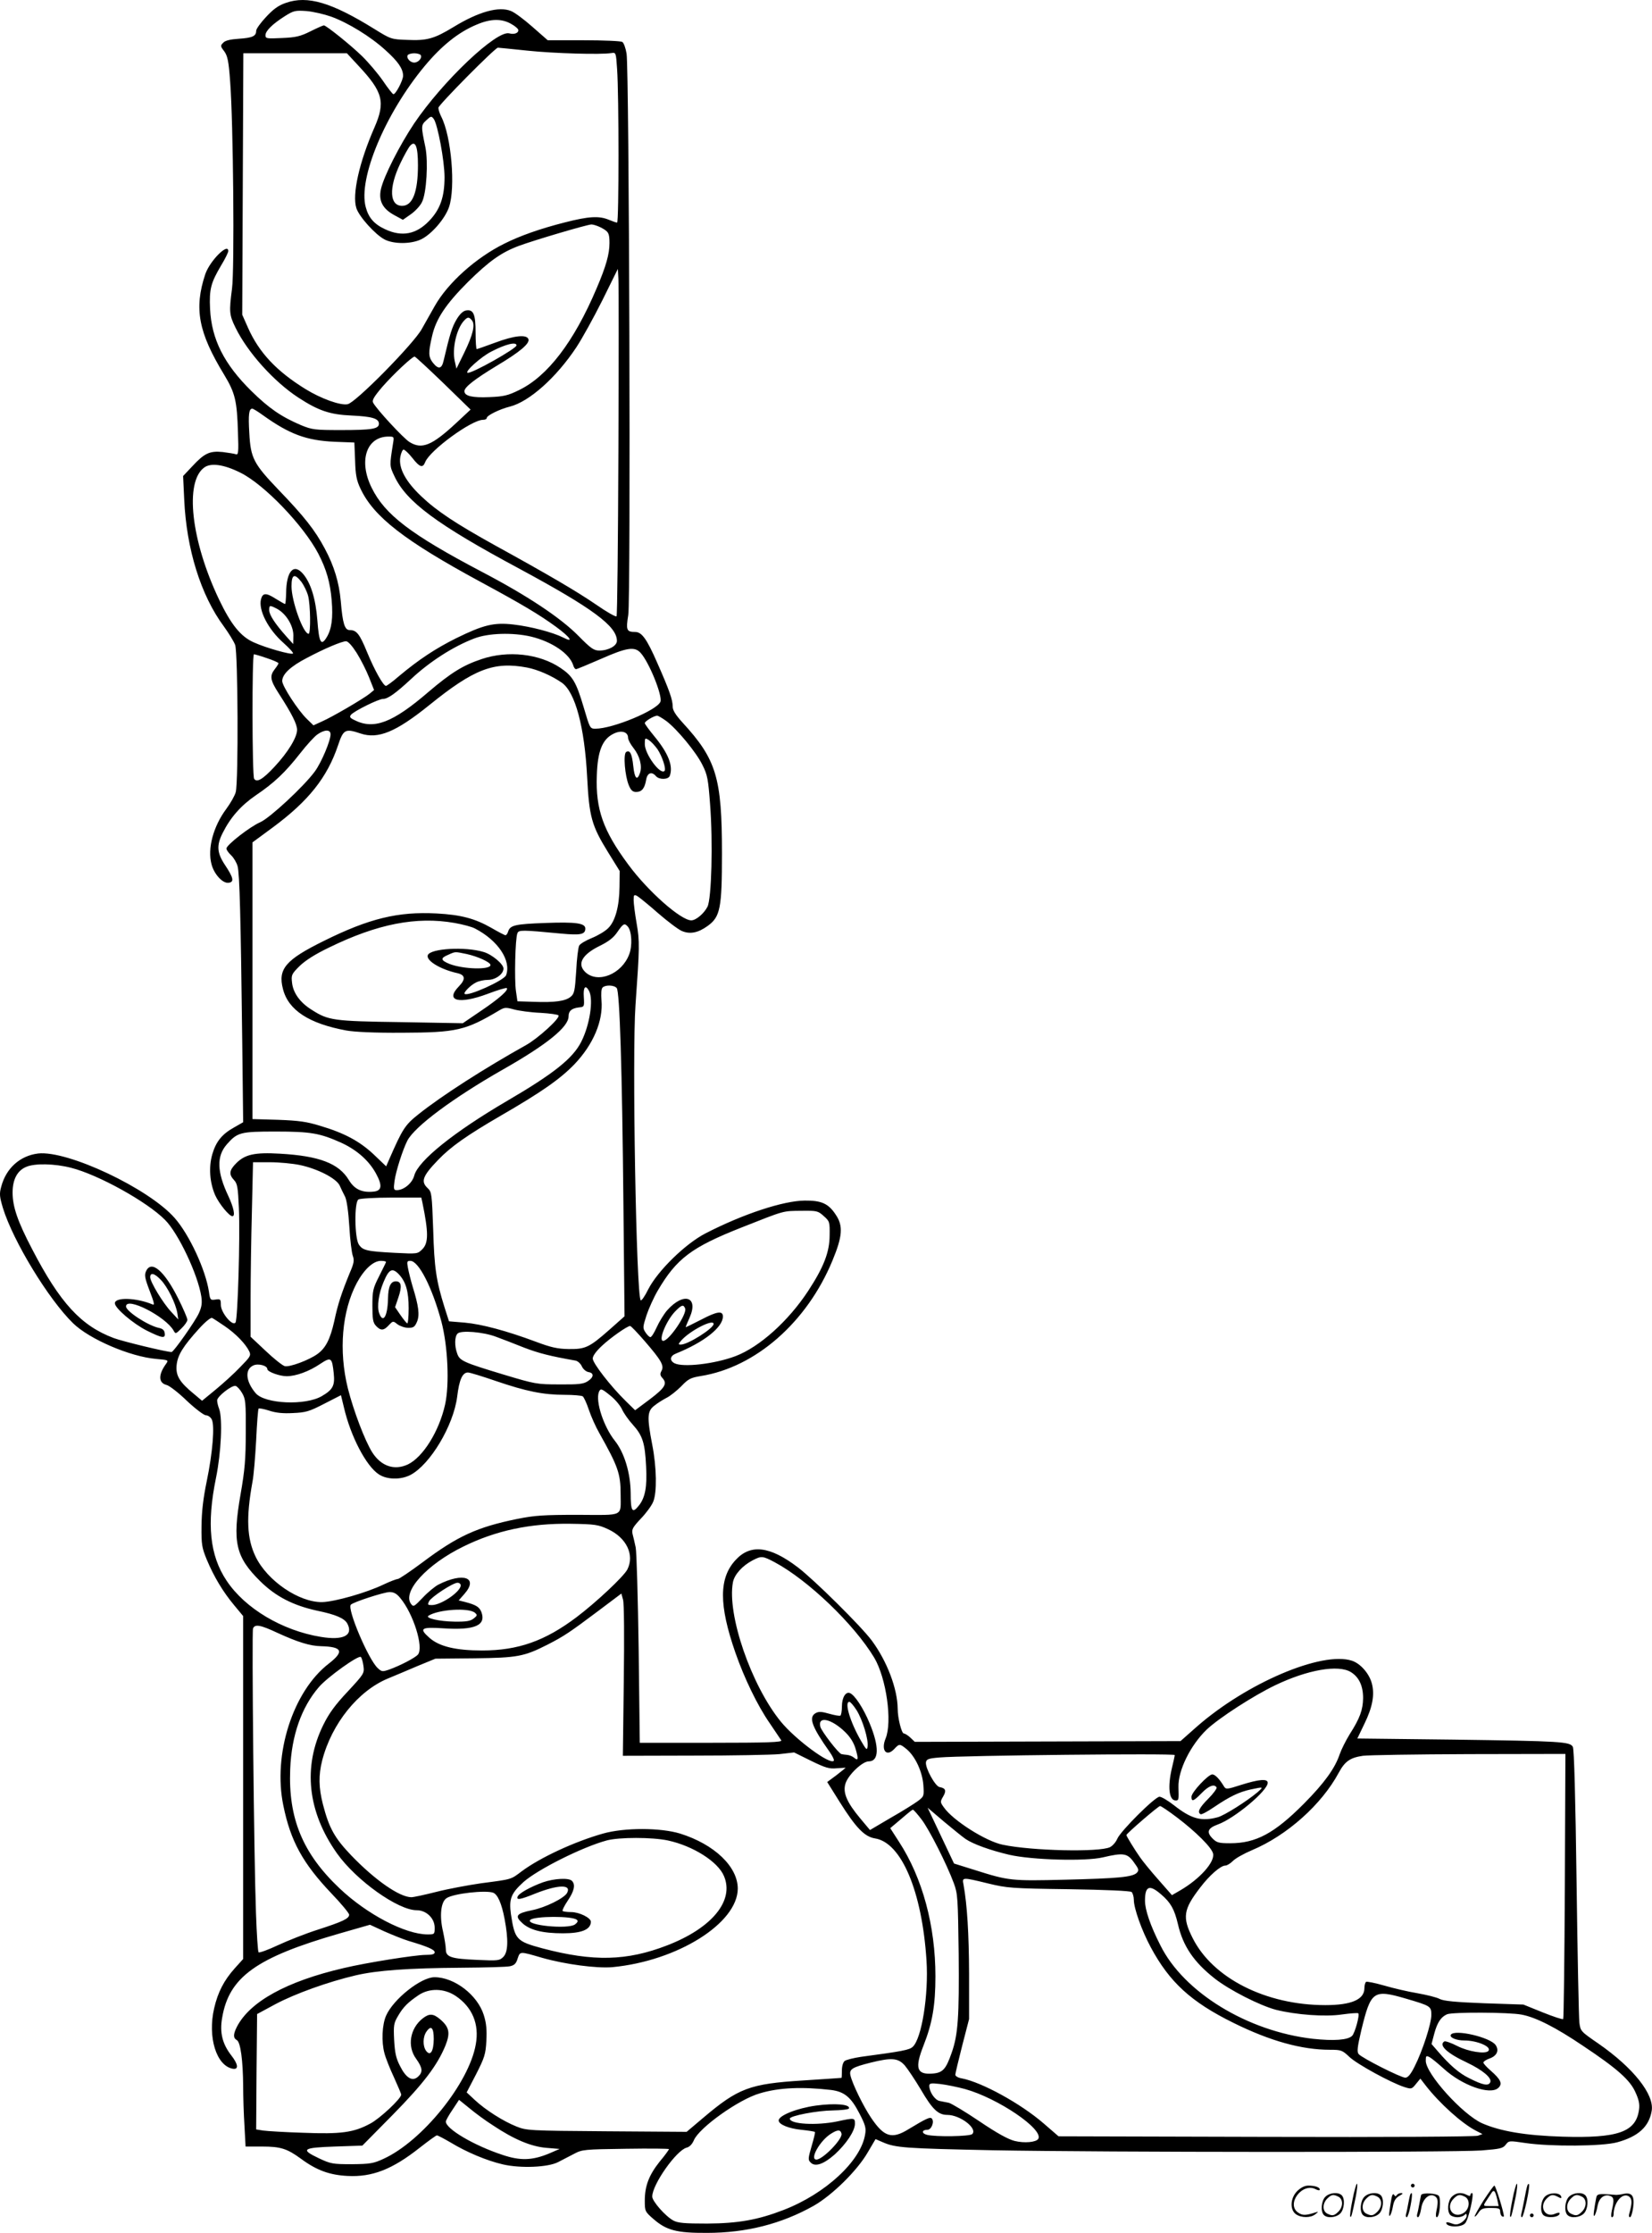 <svg version="1.0" xmlns="http://www.w3.org/2000/svg"
  viewBox="0 0 888.438 1200.071"
 preserveAspectRatio="xMidYMid meet">
<g transform="translate(-0.226,1200.633) scale(0.1,-0.1)"
fill="#000000" stroke="none">
<path d="M1540 11991 c-41 -14 -68 -34 -107 -76 -29 -31 -53 -64 -53 -74 0
-29 -20 -38 -93 -43 -45 -3 -73 -9 -84 -21 -16 -16 -16 -19 5 -46 18 -25 24
-52 32 -163 17 -222 24 -1009 10 -1113 -16 -124 -15 -141 19 -210 65 -133 207
-290 337 -375 109 -71 170 -92 289 -97 108 -5 145 -16 145 -44 0 -28 -38 -34
-205 -34 -140 0 -154 2 -213 26 -108 46 -173 91 -268 184 -147 145 -214 278
-222 441 -5 106 4 140 59 233 22 36 39 71 39 78 0 47 -100 -53 -124 -125 -61
-184 -37 -312 102 -540 59 -98 69 -139 74 -310 4 -105 2 -122 -11 -117 -8 3
-40 8 -71 12 -70 7 -98 -6 -164 -77 l-49 -52 6 -127 c12 -265 89 -514 213
-681 26 -36 54 -81 61 -100 15 -44 18 -736 3 -791 -5 -19 -28 -59 -50 -89 -71
-95 -103 -215 -80 -299 14 -54 61 -104 92 -99 31 4 26 27 -20 96 -43 65 -46
105 -12 172 42 84 99 148 178 202 99 67 158 123 238 225 35 45 77 91 93 102
38 27 71 28 71 1 0 -35 -49 -151 -84 -199 -59 -81 -242 -250 -293 -273 -56
-24 -183 -123 -183 -142 0 -7 11 -23 25 -36 14 -13 30 -40 35 -59 11 -39 17
-277 25 -941 l5 -435 -49 -28 c-65 -36 -97 -76 -117 -144 -20 -70 -14 -151 15
-219 21 -47 76 -114 93 -114 17 0 7 47 -22 109 -61 129 -64 213 -8 277 57 65
74 69 263 69 189 0 238 -9 352 -60 85 -39 149 -96 187 -165 36 -66 32 -94 -14
-98 -62 -6 -102 13 -132 63 -54 89 -159 129 -370 141 -136 8 -188 -4 -235 -51
-38 -38 -41 -60 -12 -91 18 -19 21 -39 26 -150 7 -160 -6 -596 -18 -615 -15
-24 -79 53 -79 94 0 31 -2 33 -29 29 -27 -4 -29 -2 -35 42 -18 118 -105 306
-184 396 -139 159 -576 365 -735 347 -97 -12 -172 -79 -198 -178 -11 -39 -9
-54 9 -115 55 -178 244 -489 377 -619 88 -86 307 -180 447 -192 67 -6 68 -6
53 -27 -42 -58 -41 -102 3 -113 14 -3 64 -41 109 -85 46 -43 92 -78 103 -78
11 0 25 -10 31 -22 17 -32 5 -179 -27 -333 -19 -92 -27 -162 -28 -240 -1 -100
2 -116 28 -180 39 -93 87 -173 147 -245 l49 -59 0 -922 0 -921 -46 -51 c-57
-64 -90 -127 -110 -214 -36 -155 12 -310 101 -325 32 -5 28 25 -9 72 -48 62
-63 123 -49 202 37 219 183 324 631 453 l164 47 76 -35 c43 -19 102 -43 132
-52 104 -31 140 -47 140 -61 0 -10 -13 -14 -48 -14 -56 0 -321 -42 -442 -71
-306 -71 -504 -180 -574 -316 -20 -40 -20 -60 0 -71 20 -11 33 -110 34 -247 0
-55 3 -151 7 -213 l6 -112 89 0 c99 0 134 -11 208 -65 85 -63 155 -88 251 -93
133 -7 241 35 389 152 46 36 87 66 92 66 5 0 39 -18 75 -39 84 -51 193 -97
280 -117 95 -22 244 -16 298 13 22 11 60 31 85 44 43 23 55 24 278 27 127 2
232 1 232 -2 0 -3 -22 -34 -50 -67 -58 -73 -80 -131 -80 -210 0 -56 1 -59 46
-98 70 -61 124 -76 289 -75 210 0 400 48 574 146 98 56 232 187 289 285 l43
73 37 -16 c70 -31 119 -34 597 -44 592 -11 2468 -12 2624 -1 101 8 116 11 131
31 17 22 18 22 106 9 137 -20 414 -18 494 4 113 31 171 84 185 169 15 88 -99
231 -286 361 -96 66 -97 67 -103 114 -3 27 -10 366 -15 755 -6 452 -13 713
-20 726 -15 28 -61 31 -642 39 l-517 6 38 79 c44 90 56 157 40 217 -14 53 -61
107 -107 122 -161 53 -567 -120 -835 -355 l-87 -77 -715 -2 -714 -2 -24 23
c-13 12 -29 22 -35 22 -12 0 -33 83 -33 133 -1 107 -57 255 -139 366 -58 78
-309 326 -398 394 -150 114 -254 127 -334 40 -91 -97 -91 -242 -2 -498 48
-138 119 -285 185 -380 30 -44 58 -86 62 -92 6 -10 -72 -13 -377 -13 l-384 0
-6 503 c-4 276 -11 522 -16 547 -5 25 -13 57 -17 73 -5 24 1 35 45 82 29 30
58 70 66 90 21 49 19 185 -5 307 -29 151 -27 181 13 211 17 14 47 32 66 42 18
9 53 37 77 61 38 40 51 46 105 55 295 47 571 289 708 620 54 130 59 187 18
247 -39 60 -77 77 -167 76 -116 -1 -333 -73 -533 -176 -109 -56 -257 -201
-308 -300 -18 -37 -37 -64 -41 -60 -24 25 -47 1321 -28 1587 22 311 23 341 6
439 -9 51 -16 108 -16 125 0 28 2 31 19 22 10 -6 61 -47 112 -92 52 -45 109
-88 128 -96 44 -19 88 -10 139 27 68 49 77 95 77 390 0 407 -30 505 -212 703
-38 42 -53 66 -53 86 0 37 -18 88 -83 235 -56 128 -83 166 -119 166 -46 0 -50
10 -37 91 14 88 5 2930 -9 3017 -5 30 -15 58 -23 63 -8 5 -101 9 -208 9 l-193
0 -81 71 c-44 39 -96 78 -116 86 -65 27 -174 -3 -310 -86 -104 -63 -142 -74
-250 -69 -85 3 -87 4 -176 59 -229 142 -359 181 -475 140z m243 -74 c91 -33
212 -107 292 -180 68 -61 95 -100 95 -138 0 -24 -39 -99 -52 -99 -4 0 -30 33
-57 73 -27 39 -78 99 -113 133 -63 61 -192 164 -204 164 -4 0 -36 -14 -72 -32
-54 -27 -79 -33 -153 -36 -83 -4 -89 -3 -89 15 0 23 37 60 105 103 46 29 55
31 115 27 36 -3 96 -17 133 -30z m968 -39 c22 -12 39 -27 39 -34 0 -16 -23
-24 -49 -17 -68 18 -358 -257 -512 -485 -78 -117 -163 -284 -178 -352 -14 -62
9 -106 72 -140 l46 -25 43 30 c24 17 51 46 60 66 24 48 34 215 18 294 -24 115
-24 118 5 145 25 23 27 24 40 7 21 -29 58 -226 58 -313 0 -107 -24 -174 -83
-235 -69 -72 -146 -87 -236 -45 -59 27 -90 62 -105 120 -41 153 105 502 316
756 93 112 185 185 283 225 73 31 133 32 183 3z m89 -144 c144 -15 393 -22
450 -13 25 4 25 3 31 -86 10 -139 10 -825 0 -825 -5 0 -25 7 -44 15 -53 22
-108 19 -237 -14 -134 -34 -241 -72 -325 -114 -154 -76 -305 -212 -375 -336
-19 -34 -51 -90 -70 -124 -44 -79 -355 -395 -398 -403 -39 -8 -144 30 -228 82
-155 96 -249 196 -308 329 l-31 70 3 703 3 702 278 0 279 0 62 -67 c132 -141
146 -195 86 -332 -82 -187 -121 -361 -97 -434 16 -47 102 -142 152 -168 49
-25 140 -25 194 0 55 25 130 110 152 174 36 105 13 381 -42 487 -8 16 -15 37
-15 47 0 15 305 323 320 323 3 0 75 -7 160 -16z m-575 -24 c9 -15 -13 -40 -35
-40 -22 0 -44 25 -35 40 3 5 19 10 35 10 16 0 32 -5 35 -10z m-15 -592 c0
-144 -29 -218 -85 -218 -68 0 -73 96 -10 228 20 42 44 85 53 95 28 31 42 -3
42 -105z m983 -334 c42 -22 47 -30 47 -84 0 -60 -19 -126 -69 -243 -123 -290
-265 -474 -419 -548 -57 -28 -81 -34 -158 -37 -93 -4 -134 6 -134 32 0 22 56
65 173 136 126 75 180 121 171 144 -10 26 -76 19 -178 -19 -52 -19 -97 -35
-100 -35 -3 0 -6 40 -6 88 0 99 -11 126 -50 120 -16 -2 -34 -18 -52 -48 -24
-40 -36 -77 -70 -222 -10 -45 -28 -48 -57 -12 -25 32 -26 54 -5 144 21 93 74
172 194 292 113 111 177 157 273 193 84 31 365 114 390 115 10 0 32 -7 50 -16z
m95 -1206 c-2 -482 -6 -880 -10 -884 -5 -4 -54 24 -110 63 -104 71 -252 158
-543 318 -211 117 -314 185 -396 263 -85 80 -124 152 -114 212 4 22 12 40 18
40 7 -1 28 -21 47 -45 39 -50 56 -56 69 -22 25 63 249 227 311 227 11 0 20 4
20 10 0 13 68 47 124 61 104 26 250 156 358 319 31 47 94 161 140 253 l83 168
3 -53 c2 -29 2 -448 0 -930z m-788 707 c19 -23 6 -78 -41 -174 l-42 -86 -9 40
c-15 67 9 173 49 217 20 22 27 22 43 3z m240 -135 c0 -17 -243 -154 -263 -147
-17 5 72 86 128 114 77 40 135 54 135 33z m-394 -202 l147 -143 -74 -69 c-134
-125 -188 -147 -255 -105 -32 20 -176 175 -195 211 -7 13 4 32 51 87 59 67
158 160 172 161 4 0 73 -64 154 -142z m-970 -173 c144 -103 234 -136 386 -143
l106 -4 4 -97 c2 -77 8 -107 29 -151 71 -151 236 -279 642 -499 226 -122 320
-178 409 -243 78 -57 99 -89 39 -58 -56 28 -173 59 -268 70 -105 12 -161 -2
-308 -74 -110 -55 -199 -113 -310 -206 -32 -28 -63 -50 -67 -50 -14 0 -61 83
-101 180 -41 100 -57 120 -94 120 -27 0 -38 35 -48 155 -9 101 -36 190 -86
283 -52 98 -111 173 -247 314 -136 142 -152 172 -159 308 -6 98 -2 130 16 130
5 0 31 -16 57 -35z m700 -152 c-19 -120 -19 -120 7 -175 64 -138 228 -260 672
-498 395 -213 525 -309 525 -388 0 -27 -46 -52 -94 -52 -30 0 -45 10 -113 79
-98 99 -278 218 -521 345 -380 200 -520 306 -591 451 -71 143 -29 273 88 275
33 0 33 0 27 -37z m-821 -157 c128 -63 339 -283 419 -435 44 -85 64 -155 72
-251 8 -95 0 -155 -27 -199 -30 -49 -41 -29 -50 92 -9 115 -35 199 -76 248
-51 61 -91 16 -92 -103 -1 -32 -3 -58 -6 -58 -2 0 -25 13 -51 29 -50 32 -69
32 -78 -3 -15 -58 38 -162 121 -235 31 -28 54 -53 51 -57 -9 -8 -145 30 -211
60 -70 31 -122 95 -187 231 -150 315 -186 632 -79 709 36 26 106 16 194 -28z
m329 -588 c13 -18 29 -51 35 -73 13 -47 15 -205 3 -205 -29 0 -92 176 -92 255
0 65 16 72 54 23z m-133 -143 c49 -26 89 -90 89 -144 l-1 -46 -36 40 c-61 68
-93 117 -93 142 0 27 2 28 41 8z m1367 -150 c112 -27 207 -91 227 -154 3 -12
10 -21 15 -21 5 0 65 25 134 55 138 61 181 68 213 33 46 -50 119 -231 107
-263 -18 -46 -256 -145 -349 -145 -30 0 -30 1 -64 116 -40 135 -59 167 -125
211 -113 76 -282 95 -424 47 -99 -33 -164 -73 -285 -176 -194 -167 -295 -205
-400 -151 -23 11 -26 17 -17 28 17 20 148 85 172 85 26 0 68 30 150 106 100
94 228 176 341 219 75 29 206 33 305 10z m-938 -87 c22 -35 52 -94 67 -132
l27 -68 -24 -20 c-35 -28 -201 -125 -256 -149 l-46 -21 -35 34 c-47 45 -133
177 -133 204 0 37 45 79 132 124 98 52 187 89 211 90 11 0 32 -23 57 -62z
m-482 -29 c34 -11 62 -24 62 -27 0 -4 -9 -18 -20 -32 -28 -36 -25 -59 21 -130
71 -110 99 -166 99 -196 0 -41 -50 -122 -121 -198 -64 -69 -96 -87 -110 -65
-11 18 -12 669 -1 669 4 0 36 -9 70 -21z m1397 -50 c59 -11 134 -44 189 -82
72 -51 122 -237 136 -508 11 -213 24 -260 113 -404 l62 -100 -1 -85 c-1 -105
-23 -186 -62 -223 -16 -16 -55 -39 -87 -52 -32 -13 -63 -31 -68 -41 -5 -9 -13
-71 -16 -137 -7 -107 -10 -122 -30 -138 -28 -23 -84 -31 -196 -27 l-90 3 -8
55 c-9 59 -4 285 8 311 7 18 24 18 233 -2 107 -10 132 -5 132 27 0 29 -51 36
-213 30 -165 -6 -191 -12 -202 -46 -3 -11 -10 -20 -14 -20 -5 0 -39 18 -77 40
-88 50 -163 70 -294 77 -207 11 -363 -27 -605 -147 -207 -102 -249 -151 -221
-259 29 -114 140 -186 341 -223 45 -8 152 -13 300 -12 293 1 341 12 522 120
29 17 36 17 80 5 26 -7 90 -16 141 -18 51 -3 95 -9 98 -14 9 -15 -110 -123
-174 -159 -224 -125 -452 -271 -579 -372 -73 -58 -86 -79 -157 -241 l-17 -39
-67 64 c-76 71 -157 115 -289 154 -71 22 -115 28 -225 32 l-138 4 0 744 0 743
110 81 c191 141 292 268 350 440 29 87 39 92 122 64 94 -31 189 8 368 152 241
195 348 236 525 203z m751 -288 c58 -44 161 -168 194 -236 27 -53 31 -77 41
-210 16 -206 8 -509 -14 -552 -19 -37 -62 -73 -87 -73 -56 0 -233 156 -339
300 -135 182 -176 297 -169 479 4 131 30 195 90 224 42 21 78 10 78 -22 0 -10
13 -35 30 -56 33 -42 47 -96 34 -133 -15 -44 -29 -30 -36 37 -7 67 -18 88 -38
76 -17 -10 -7 -129 14 -179 11 -27 21 -36 39 -36 31 0 46 19 54 64 6 39 30 48
53 21 17 -20 66 -19 74 1 20 53 -7 122 -85 216 -27 33 -49 63 -49 68 0 10 48
39 66 40 6 0 28 -13 50 -29z m-48 -151 c26 -39 48 -107 38 -117 -23 -23 -106
91 -106 144 0 34 1 35 23 21 12 -8 32 -30 45 -48z m-1091 -934 c45 -8 94 -21
110 -30 124 -64 196 -173 167 -251 -11 -28 -206 -116 -223 -100 -7 7 31 46 61
61 15 8 44 14 64 14 41 0 84 31 84 61 0 24 -62 76 -107 89 -99 30 -286 19
-300 -17 -11 -29 68 -77 160 -97 42 -10 44 -33 7 -71 -76 -78 0 -98 155 -40
53 20 99 34 103 31 10 -11 -42 -57 -140 -123 l-97 -66 -333 6 c-363 5 -390 9
-479 66 -63 39 -100 91 -106 145 -5 42 -3 47 40 90 31 30 82 63 159 100 260
127 470 168 675 132z m932 -20 c21 -25 25 -103 7 -149 -40 -106 -168 -158
-235 -96 -47 44 -19 95 77 142 49 24 75 45 95 75 31 45 38 49 56 28z m-867
-147 c59 -13 128 -44 128 -59 0 -27 -147 -23 -221 6 -48 20 -49 31 -6 49 40
18 35 17 99 4z m807 -183 c16 -19 29 -431 36 -1163 l6 -601 -80 -71 c-110 -97
-130 -106 -221 -105 -60 1 -95 9 -175 39 -158 59 -293 95 -384 103 l-84 7 -24
75 c-45 144 -55 211 -61 417 -7 192 -8 203 -29 223 -39 36 -29 65 56 153 67
70 155 132 336 237 218 126 320 197 397 277 101 106 155 233 145 344 -3 35 -1
61 6 68 15 15 62 14 76 -3z m-149 -15 c25 -47 4 -184 -42 -274 -45 -89 -148
-171 -398 -317 -287 -168 -479 -322 -500 -402 -11 -41 -56 -78 -94 -78 -16 0
-18 5 -12 49 7 52 44 168 69 217 39 76 248 231 517 384 234 133 350 227 350
284 0 29 16 43 55 48 30 3 30 4 27 56 -4 54 9 68 28 33z m-1555 -936 c95 -20
195 -71 214 -110 7 -16 20 -43 29 -60 9 -18 18 -80 23 -161 4 -72 13 -143 19
-158 8 -23 6 -39 -16 -89 -45 -110 -65 -170 -84 -261 -22 -97 -46 -145 -91
-177 -46 -33 -149 -71 -175 -65 -12 3 -59 40 -103 82 l-81 76 0 207 c0 113 3
324 7 469 l6 262 91 0 c50 0 123 -7 161 -15z m-1230 -15 c146 -37 408 -182
505 -280 72 -72 177 -295 195 -412 5 -35 2 -56 -13 -89 -18 -41 -136 -209
-147 -209 -27 0 -263 57 -311 75 -176 66 -289 189 -439 478 -78 149 -105 228
-105 304 0 70 25 118 73 138 46 20 152 18 242 -5z m1889 -187 c33 -160 33
-217 0 -250 -26 -26 -26 -26 -147 -20 -152 8 -174 13 -195 45 -23 35 -25 228
-2 242 8 5 88 10 177 10 l161 0 6 -27z m2158 -72 c32 -28 33 -32 32 -103 0
-91 -32 -172 -115 -299 -107 -163 -262 -302 -391 -351 -111 -42 -283 -62 -329
-38 -27 15 -24 39 9 52 151 61 252 141 252 199 0 32 -31 28 -115 -16 -47 -24
-85 -43 -85 -41 0 2 9 25 21 51 50 113 -32 139 -121 39 -18 -21 -43 -62 -56
-91 -13 -29 -28 -53 -34 -53 -5 0 -17 11 -26 25 -16 24 -15 29 5 92 12 36 39
96 60 132 102 174 182 234 453 341 233 92 218 88 320 89 83 1 89 0 120 -28z
m-2354 -248 c-1 -5 -19 -39 -38 -78 -32 -63 -35 -77 -35 -156 0 -71 3 -91 19
-108 25 -27 42 -27 69 3 23 24 23 24 47 5 14 -10 40 -19 58 -19 28 0 35 5 47
33 15 36 9 84 -24 190 -10 34 -21 79 -25 100 -6 33 -5 37 13 37 45 0 118 -144
167 -326 35 -133 44 -337 20 -446 -32 -144 -119 -283 -200 -322 -73 -34 -144
-10 -192 65 -40 64 -100 222 -131 344 -50 202 -32 415 48 566 40 74 89 119
130 119 17 0 29 -3 27 -7z m70 -66 c37 -40 52 -91 52 -182 0 -48 -4 -84 -8
-81 -5 3 -21 23 -37 46 l-28 41 18 53 c20 59 16 86 -14 86 -28 0 -41 -29 -42
-92 -2 -97 -27 -138 -48 -78 -12 35 -2 105 24 166 29 70 47 79 83 41z m1539
-183 c11 -30 -87 -174 -118 -174 -28 0 16 108 64 158 35 36 45 39 54 16z
m-2476 -95 c59 -40 113 -96 132 -136 10 -22 5 -29 -49 -84 -32 -34 -92 -88
-132 -121 l-73 -60 -44 37 c-77 63 -98 98 -93 153 5 55 34 102 123 200 33 36
62 59 68 55 7 -3 37 -23 68 -44z m2629 12 c0 -24 -138 -111 -176 -111 -15 0
-15 2 2 22 47 53 174 118 174 89z m-370 -93 c89 -103 105 -131 90 -159 -9 -16
-8 -25 5 -39 27 -30 14 -52 -68 -114 l-79 -59 -50 49 c-80 78 -178 204 -178
229 0 14 18 39 49 68 48 45 137 107 152 107 5 0 40 -37 79 -82z m-800 24 c30
-11 98 -37 150 -58 81 -31 141 -46 277 -70 12 -2 28 -16 35 -32 7 -15 23 -28
36 -30 30 -5 28 -28 -5 -49 -23 -15 -49 -18 -153 -17 -121 0 -130 2 -300 53
-215 65 -236 74 -249 113 -15 41 -14 91 2 107 17 19 139 9 207 -17z m-873
-196 c7 -66 -4 -88 -64 -123 -89 -52 -307 -42 -356 16 -54 64 -59 128 -12 149
26 12 75 -1 75 -20 0 -14 66 -38 104 -38 50 0 121 26 180 66 59 39 64 35 73
-50z m873 -42 c161 -55 254 -74 368 -74 48 0 92 -4 98 -8 6 -4 21 -36 33 -72
12 -36 37 -92 56 -125 101 -180 115 -218 115 -330 0 -122 22 -111 -228 -110
-186 0 -233 -3 -328 -22 -216 -44 -321 -92 -509 -233 -66 -49 -126 -90 -134
-90 -7 0 -41 -13 -75 -29 -93 -45 -263 -93 -331 -95 -124 -2 -295 114 -358
244 -47 97 -52 209 -17 402 7 35 15 136 20 226 4 89 10 165 13 168 3 3 29 -2
57 -11 36 -12 74 -16 128 -13 68 3 87 8 168 50 l90 46 16 -66 c36 -155 119
-314 187 -359 43 -29 117 -31 170 -4 106 55 232 265 252 421 11 91 28 130 58
130 10 0 78 -21 151 -46z m-1366 -64 c19 -32 21 -51 20 -210 0 -145 -5 -203
-28 -335 -45 -257 -27 -336 106 -467 83 -82 177 -130 305 -158 102 -21 147
-41 163 -69 34 -64 -21 -92 -142 -72 -208 34 -408 153 -507 302 -91 136 -108
304 -57 553 28 138 36 317 17 370 -6 15 -11 36 -11 46 0 21 78 82 99 78 8 -2
24 -19 35 -38z m1983 -16 c25 -20 52 -53 61 -73 9 -20 35 -57 58 -82 52 -58
65 -97 71 -224 6 -109 -5 -167 -38 -209 -36 -46 -45 -34 -45 67 -1 107 -34
216 -85 280 -60 75 -105 211 -86 262 9 21 14 20 64 -21z m-15 -716 c100 -46
144 -139 104 -217 -20 -38 -166 -175 -273 -256 -170 -128 -314 -179 -508 -179
-141 0 -229 21 -282 67 -59 52 -48 60 75 52 168 -11 230 16 203 88 -11 27 -28
38 -89 54 l-33 8 30 34 c79 89 -5 119 -139 51 -19 -10 -57 -41 -84 -70 -47
-49 -50 -51 -63 -34 -49 66 85 213 282 309 175 86 359 125 575 122 133 -2 150
-5 202 -29z m897 -178 c179 -96 426 -332 535 -513 65 -110 98 -344 61 -434
-26 -63 4 -101 46 -57 28 30 30 30 69 -2 45 -39 82 -118 88 -190 4 -60 4 -62
-29 -87 -19 -14 -84 -55 -146 -90 l-112 -66 -52 62 c-72 86 -95 139 -80 187
14 47 91 120 125 120 56 0 58 78 5 205 -33 80 -80 152 -106 162 -23 9 -43 -24
-43 -73 0 -24 -4 -45 -8 -48 -5 -3 -31 2 -60 10 -38 11 -56 13 -72 4 -41 -22
-23 -72 74 -209 16 -23 26 -44 22 -48 -21 -22 -205 114 -284 210 -159 194
-291 576 -258 750 8 41 50 88 105 117 48 25 54 25 120 -10z m-1689 -124 c0
-34 -105 -106 -155 -106 -23 0 -24 2 -15 21 14 24 128 99 153 99 9 0 17 -6 17
-14z m-326 -67 c71 -84 128 -266 96 -305 -16 -18 -95 -59 -153 -80 -38 -13
-42 -13 -64 8 -50 47 -165 318 -144 340 13 14 176 67 208 68 23 0 38 -8 57
-31z m1203 -446 l-5 -403 381 1 c210 0 418 4 461 8 l79 9 91 -45 c78 -38 98
-44 139 -40 26 2 47 3 47 3 0 -1 -22 -19 -49 -40 l-50 -37 67 -107 c88 -140
134 -187 190 -196 142 -22 253 -284 277 -656 12 -185 -26 -420 -74 -464 -18
-17 -55 -24 -279 -54 -40 -6 -79 -16 -87 -22 -9 -7 -15 -29 -15 -51 0 -22 -1
-39 -2 -40 -2 0 -95 -7 -208 -14 -286 -18 -347 -41 -535 -200 l-90 -76 -430 3
c-420 3 -431 4 -486 26 -70 28 -165 88 -223 142 l-44 41 51 98 c45 89 51 106
55 179 3 60 0 95 -14 139 -34 108 -158 203 -265 203 -73 0 -221 -118 -260
-206 -22 -49 -26 -141 -9 -203 6 -24 29 -82 51 -129 21 -47 39 -88 39 -93 0
-21 -115 -129 -167 -156 -89 -48 -157 -57 -361 -49 -97 3 -194 9 -215 12 l-37
6 2 310 3 310 100 54 c106 56 281 119 430 154 116 27 283 39 570 41 127 1 244
4 260 8 23 5 33 14 41 41 14 40 9 40 133 4 124 -35 291 -57 376 -50 350 33
674 236 675 422 0 118 -125 238 -310 296 -105 32 -298 33 -415 0 -152 -43
-336 -128 -436 -202 -61 -46 -51 -43 -219 -65 -69 -10 -177 -30 -240 -46 -63
-16 -124 -29 -135 -29 -64 0 -196 92 -323 224 -91 95 -120 148 -153 275 -23
90 -24 157 -4 236 51 198 194 375 355 441 36 15 108 45 159 67 l95 39 210 2
c231 3 266 9 394 74 86 44 119 66 267 177 l129 97 9 -33 c6 -19 7 -209 4 -436z
m-801 366 c14 -12 14 -15 -6 -31 -18 -14 -39 -18 -104 -17 -80 1 -160 19 -139
32 55 34 215 44 249 16z m-1060 -109 c107 -49 174 -70 233 -71 115 -3 126 -28
41 -94 -192 -148 -301 -487 -244 -762 39 -192 105 -311 259 -473 52 -54 95
-106 95 -114 0 -21 -34 -37 -170 -81 -63 -20 -159 -58 -213 -83 -53 -25 -100
-42 -104 -38 -4 3 -10 97 -14 209 -11 293 -23 1511 -16 1531 10 25 39 20 133
-24z m461 -178 c5 -39 3 -42 -85 -137 -68 -72 -101 -118 -131 -179 -111 -225
-85 -467 74 -691 103 -145 328 -305 428 -305 52 0 97 -43 97 -94 0 -35 -1 -36
-38 -36 -119 0 -325 107 -473 247 -199 188 -277 377 -266 642 7 179 60 331
154 440 45 53 214 174 226 162 5 -5 11 -27 14 -49z m5310 -32 c44 -27 66 -74
66 -140 -1 -63 -17 -108 -72 -194 -21 -34 -45 -82 -54 -108 -25 -75 -83 -155
-191 -264 -160 -161 -259 -214 -398 -214 -60 0 -72 3 -94 25 -35 35 -27 56 28
76 89 32 268 181 268 224 0 23 -46 19 -142 -11 -77 -25 -83 -25 -93 -9 -24 40
-48 65 -63 65 -22 0 -112 -96 -112 -120 0 -29 11 -25 55 20 38 39 68 50 80 30
3 -5 -17 -33 -44 -60 -49 -49 -61 -73 -42 -84 5 -3 37 14 72 38 86 58 134 81
197 95 71 15 71 15 37 -15 -57 -48 -177 -124 -213 -134 -88 -24 -142 -10 -236
64 -32 25 -67 46 -78 46 -24 0 -209 -184 -227 -226 -7 -17 -24 -37 -39 -45
-57 -28 -421 -20 -577 13 -90 18 -267 130 -316 200 -21 29 -21 31 -4 60 18 31
13 44 -20 50 -23 4 -77 102 -73 133 3 17 13 21 73 26 123 11 1265 23 1265 13
0 -5 -7 -36 -15 -69 -24 -102 -16 -175 20 -175 17 0 17 4 15 71 -3 90 65 227
153 311 66 62 252 182 367 237 175 84 340 112 407 71z m-2658 -205 c32 -51 65
-158 59 -196 -3 -21 -7 -17 -35 31 -59 102 -91 210 -63 210 6 0 23 -20 39 -45z
m-62 -117 c29 -28 47 -58 57 -92 16 -55 14 -65 -9 -46 -8 7 -25 14 -38 15 -12
1 -25 3 -29 4 -15 2 -108 123 -114 147 -15 60 60 43 133 -28z m3871 -827 c-2
-390 -6 -712 -9 -716 -4 -3 -53 13 -110 36 l-104 42 -210 7 c-156 6 -218 12
-240 23 -16 9 -70 22 -120 31 -49 8 -130 27 -178 41 -49 14 -93 23 -98 20 -5
-4 -9 -19 -9 -34 0 -61 -70 -91 -210 -91 -320 0 -606 145 -714 361 -56 111
-50 153 41 271 50 66 110 118 135 118 9 0 27 11 40 24 13 14 59 40 104 59 188
79 374 245 466 416 33 61 61 81 130 91 29 4 286 8 571 9 l518 1 -3 -709z
m-2085 367 c100 -76 185 -160 193 -193 11 -45 -70 -136 -176 -198 l-45 -26
-72 82 c-40 45 -85 100 -100 122 -27 38 -73 113 -73 119 0 8 172 156 181 156
6 0 47 -28 92 -62z m-1138 -115 c41 -28 133 -61 235 -85 122 -28 409 -36 503
-14 111 26 132 23 167 -26 27 -37 29 -43 16 -57 -24 -23 -101 -30 -386 -37
-291 -7 -301 -6 -485 52 l-112 35 -71 150 -71 150 87 -74 c48 -40 101 -83 117
-94z m-236 104 c41 -54 134 -237 173 -342 21 -57 22 -78 26 -380 3 -337 -3
-434 -38 -532 -31 -89 -48 -107 -104 -111 -84 -6 -95 29 -47 151 47 119 64
215 64 372 0 270 -69 528 -196 723 l-47 73 32 27 c18 15 44 37 58 49 14 12 28
23 32 23 4 0 25 -24 47 -53z m-1365 -112 c135 -29 270 -114 302 -192 56 -132
-65 -279 -306 -372 -217 -84 -397 -88 -670 -16 -141 38 -149 47 -170 184 -11
81 0 111 67 172 76 68 318 189 448 224 67 18 244 18 329 0z m1722 -231 c103
-25 127 -27 434 -31 200 -3 330 -9 338 -15 6 -6 12 -25 12 -42 0 -46 43 -166
91 -255 101 -188 217 -294 444 -406 198 -98 368 -145 520 -145 60 0 66 -2 105
-39 43 -40 223 -138 294 -161 38 -12 41 -12 63 16 l24 29 27 -35 c75 -97 196
-206 272 -245 l35 -18 -25 -9 c-15 -5 -480 -8 -1140 -6 l-1115 3 -81 70 c-124
107 -331 220 -438 241 -20 3 -36 12 -36 20 0 7 17 77 37 156 l37 143 0 245
c-1 215 -10 367 -30 478 -8 40 -8 40 132 6z m932 -60 c50 -43 70 -78 89 -158
27 -119 86 -205 198 -293 79 -62 242 -145 329 -168 107 -27 266 -39 357 -25
44 6 83 9 86 6 9 -8 -18 -106 -33 -121 -23 -23 -99 -28 -211 -16 -351 40 -694
249 -820 502 -54 106 -83 191 -83 240 0 80 24 89 88 33z m-3593 10 c24 -10 45
-57 61 -141 21 -112 19 -178 -7 -204 -20 -20 -29 -21 -138 -16 -142 6 -171 15
-171 56 0 16 -7 59 -15 96 -20 84 -12 160 19 180 38 25 210 44 251 29z m-203
-554 c90 -60 129 -152 109 -261 -36 -208 -288 -520 -496 -615 -54 -25 -72 -28
-170 -29 -104 0 -114 2 -178 32 -101 48 -88 57 87 63 l147 5 163 165 c167 170
240 266 284 373 27 68 21 99 -30 142 -36 30 -57 31 -92 4 -69 -54 -85 -150
-36 -217 35 -49 38 -72 10 -97 -30 -27 -64 -7 -96 57 -22 42 -28 71 -32 140
-4 80 -2 91 21 130 28 48 53 73 111 112 57 38 136 37 198 -4z m5111 -15 c133
-39 137 -41 137 -88 0 -47 -47 -192 -90 -277 -21 -42 -36 -60 -50 -60 -24 0
-234 106 -251 127 -10 12 -7 37 15 131 51 208 64 218 239 167z m622 -86 c76
-14 183 -68 331 -168 182 -121 252 -183 281 -248 19 -41 24 -65 20 -94 -16
-121 -112 -155 -412 -146 -198 6 -334 29 -432 72 -105 47 -303 266 -303 336 0
27 2 29 21 19 11 -6 45 -34 76 -62 99 -90 249 -143 293 -103 24 22 14 45 -41
93 -22 19 -39 38 -39 43 0 6 14 15 30 21 42 14 56 43 36 73 -28 42 -221 87
-241 56 -9 -15 29 -31 72 -31 71 0 151 -35 129 -57 -17 -17 -107 -3 -166 27
-33 17 -65 28 -70 25 -32 -20 13 -63 120 -113 86 -41 136 -83 127 -106 -9 -22
-39 -17 -115 22 -52 25 -104 70 -169 146 l-32 37 15 57 c16 59 36 89 69 103
30 12 332 11 400 -2z m-5850 -132 c-1 -66 -18 -93 -41 -63 -19 26 -18 76 2
104 25 36 39 21 39 -41z m2533 -141 c16 -19 55 -77 86 -129 63 -108 94 -137
143 -137 69 0 164 -73 134 -103 -13 -13 -197 -16 -244 -4 -30 8 -28 27 3 27
22 0 39 45 23 61 -9 9 -29 0 -125 -58 -89 -55 -131 -42 -200 60 -42 62 -101
182 -112 229 -8 34 10 44 109 69 113 28 147 25 183 -15z m324 -127 c177 -49
425 -217 394 -268 -12 -18 -74 -24 -127 -11 -35 9 -94 41 -190 106 -77 52
-151 96 -164 99 -14 3 -36 7 -50 10 -25 5 -55 49 -55 81 0 14 8 16 59 10 33
-4 92 -16 133 -27z m-720 -5 c71 -9 107 -39 151 -124 33 -63 38 -81 32 -114
-22 -143 -213 -320 -439 -407 -137 -53 -243 -72 -411 -73 -121 0 -156 3 -181
16 -43 23 -114 104 -114 129 0 65 130 249 185 263 16 4 30 19 39 40 28 67 242
220 355 252 103 31 227 36 383 18z m-1819 -190 c114 -76 205 -114 287 -121
l72 -6 -58 -25 c-90 -37 -154 -39 -249 -7 -155 51 -305 140 -305 179 0 6 16
35 36 64 l35 53 57 -46 c31 -26 87 -67 125 -91z M788 5175 c-10 -21 -7 -38 19
-106 25 -65 28 -79 15 -73 -86 36 -202 40 -202 6 0 -26 97 -109 172 -147 83
-41 101 -44 96 -13 -2 16 -12 24 -33 28 -58 13 -175 89 -175 115 0 55 213 -54
256 -130 10 -19 12 -18 42 12 18 17 32 38 32 46 0 9 -22 60 -49 114 -75 150
-145 209 -173 148z m79 -47 c36 -37 80 -126 89 -179 l5 -34 -38 41 c-45 48
-113 161 -113 186 0 27 23 22 57 -14z M2922 1890 c-66 -24 -130 -59 -136 -77
-8 -20 15 -16 96 17 122 48 195 50 170 3 -16 -29 -118 -79 -189 -93 -84 -17
-94 -31 -52 -69 41 -38 109 -55 219 -55 101 0 149 20 150 62 0 21 -62 52 -106
52 -22 0 -43 3 -46 6 -3 3 9 28 28 56 35 52 42 86 22 106 -17 17 -95 13 -156
-8z m183 -202 c7 -6 3 -14 -10 -24 -37 -28 -269 -5 -241 24 22 21 229 22 251
0z M4390 690 c-101 -14 -200 -53 -200 -80 0 -21 53 -43 121 -50 38 -4 72 -9
74 -12 2 -2 -6 -36 -18 -76 -19 -66 -20 -74 -5 -88 24 -25 70 -9 130 44 62 57
108 126 108 164 0 33 -2 33 -95 13 -112 -23 -255 -15 -255 15 0 15 146 43 230
44 47 1 86 5 88 11 7 22 -75 29 -178 15z m138 -151 c6 -29 -101 -139 -135
-139 -39 0 20 104 80 140 35 22 50 21 55 -1z M7276 184 c-10 -47 -15 -88 -12
-91 5 -6 9 7 30 110 7 37 10 67 6 67 -4 0 -15 -39 -24 -86z M7590 260 c0 -5 5
-10 10 -10 6 0 10 5 10 10 0 6 -4 10 -10 10 -5 0 -10 -4 -10 -10z M8136 184
c-10 -47 -15 -88 -12 -91 5 -6 9 7 30 110 7 37 10 67 6 67 -4 0 -15 -39 -24
-86z M8216 259 c-3 -8 -10 -41 -16 -74 -6 -33 -14 -68 -16 -77 -3 -10 -1 -18
3 -18 10 0 46 171 38 178 -2 3 -7 -1 -9 -9z M6979 231 c-38 -38 -41 -101 -7
-125 29 -20 79 -20 104 0 18 14 18 15 1 10 -53 -17 -69 -17 -92 -2 -69 45 21
166 94 126 12 -6 21 -7 21 -1 0 12 -25 21 -62 21 -19 0 -39 -10 -59 -29z
M7980 179 c-28 -45 -49 -83 -47 -85 2 -3 12 7 21 21 14 21 24 25 66 25 43 0
50 -3 50 -19 0 -11 5 -23 10 -26 6 -3 10 -3 10 1 0 20 -44 164 -51 164 -4 0
-30 -37 -59 -81z m75 4 l7 -33 -42 0 c-42 0 -42 0 -28 23 8 12 21 32 29 44 15
25 22 18 34 -34z M7130 200 c-22 -22 -27 -79 -8 -98 19 -19 66 -14 88 8 22 22
27 79 8 98 -19 19 -66 14 -88 -8z m71 0 c25 -14 25 -54 -1 -80 -23 -23 -33
-24 -61 -10 -25 14 -25 54 1 80 23 23 33 24 61 10z M7340 200 c-22 -22 -27
-79 -8 -98 19 -19 66 -14 88 8 22 22 27 79 8 98 -19 19 -66 14 -88 -8z m71 0
c25 -14 25 -54 -1 -80 -23 -23 -33 -24 -61 -10 -25 14 -25 54 1 80 23 23 33
24 61 10z M7486 194 c-3 -16 -8 -47 -11 -69 -8 -51 10 -26 19 27 5 27 15 42
34 53 18 10 22 14 10 15 -9 0 -20 -5 -24 -11 -5 -8 -9 -8 -14 1 -5 8 -10 3
-14 -16z M7587 213 c-2 -4 -7 -26 -11 -48 -4 -22 -9 -48 -12 -57 -3 -10 -1
-18 4 -18 4 0 14 28 20 62 11 58 10 81 -1 61z M7645 210 c-1 -3 -5 -23 -9 -45
-4 -22 -9 -48 -12 -57 -3 -10 -1 -18 4 -18 5 0 13 20 17 45 7 53 44 87 74 68
17 -11 19 -28 8 -80 -4 -18 -3 -33 2 -33 16 0 24 99 11 115 -12 14 -87 18 -95
5z M7810 200 c-22 -22 -27 -79 -8 -98 7 -7 24 -12 38 -12 14 0 31 5 38 12 9 9
12 8 12 -5 0 -9 -12 -24 -26 -34 -21 -13 -32 -15 -55 -6 -16 6 -29 8 -29 3 0
-24 81 -27 102 -2 18 19 50 162 37 162 -5 0 -9 -5 -9 -10 0 -7 -6 -7 -19 0
-30 16 -59 12 -81 -10z m71 0 c29 -16 25 -65 -6 -86 -56 -37 -103 28 -55 76
23 23 33 24 61 10z M8311 201 c-23 -23 -28 -80 -9 -99 19 -19 88 -13 88 9 0 5
-11 4 -24 -2 -54 -25 -89 38 -46 81 23 23 33 24 62 9 16 -9 19 -8 16 3 -8 22
-64 22 -87 -1z M8440 200 c-22 -22 -27 -79 -8 -98 19 -19 66 -14 88 8 22 22
27 79 8 98 -19 19 -66 14 -88 -8z m71 0 c25 -14 25 -54 -1 -80 -23 -23 -33
-24 -61 -10 -25 14 -25 54 1 80 23 23 33 24 61 10z M8586 191 c-3 -14 -8 -44
-11 -66 -8 -51 10 -26 19 27 8 41 35 63 66 53 22 -7 24 -21 11 -77 -5 -22 -5
-38 0 -38 5 0 9 6 9 13 0 68 51 125 85 97 15 -13 15 -35 -1 -92 -3 -10 -1 -18
4 -18 6 0 13 23 17 50 9 63 -5 84 -49 76 -17 -4 -35 -6 -41 -6 -101 8 -104 7
-109 -19z M8230 100 c0 -5 5 -10 10 -10 6 0 10 5 10 10 0 6 -4 10 -10 10 -5 0
-10 -4 -10 -10z"/>
</g>
</svg>
